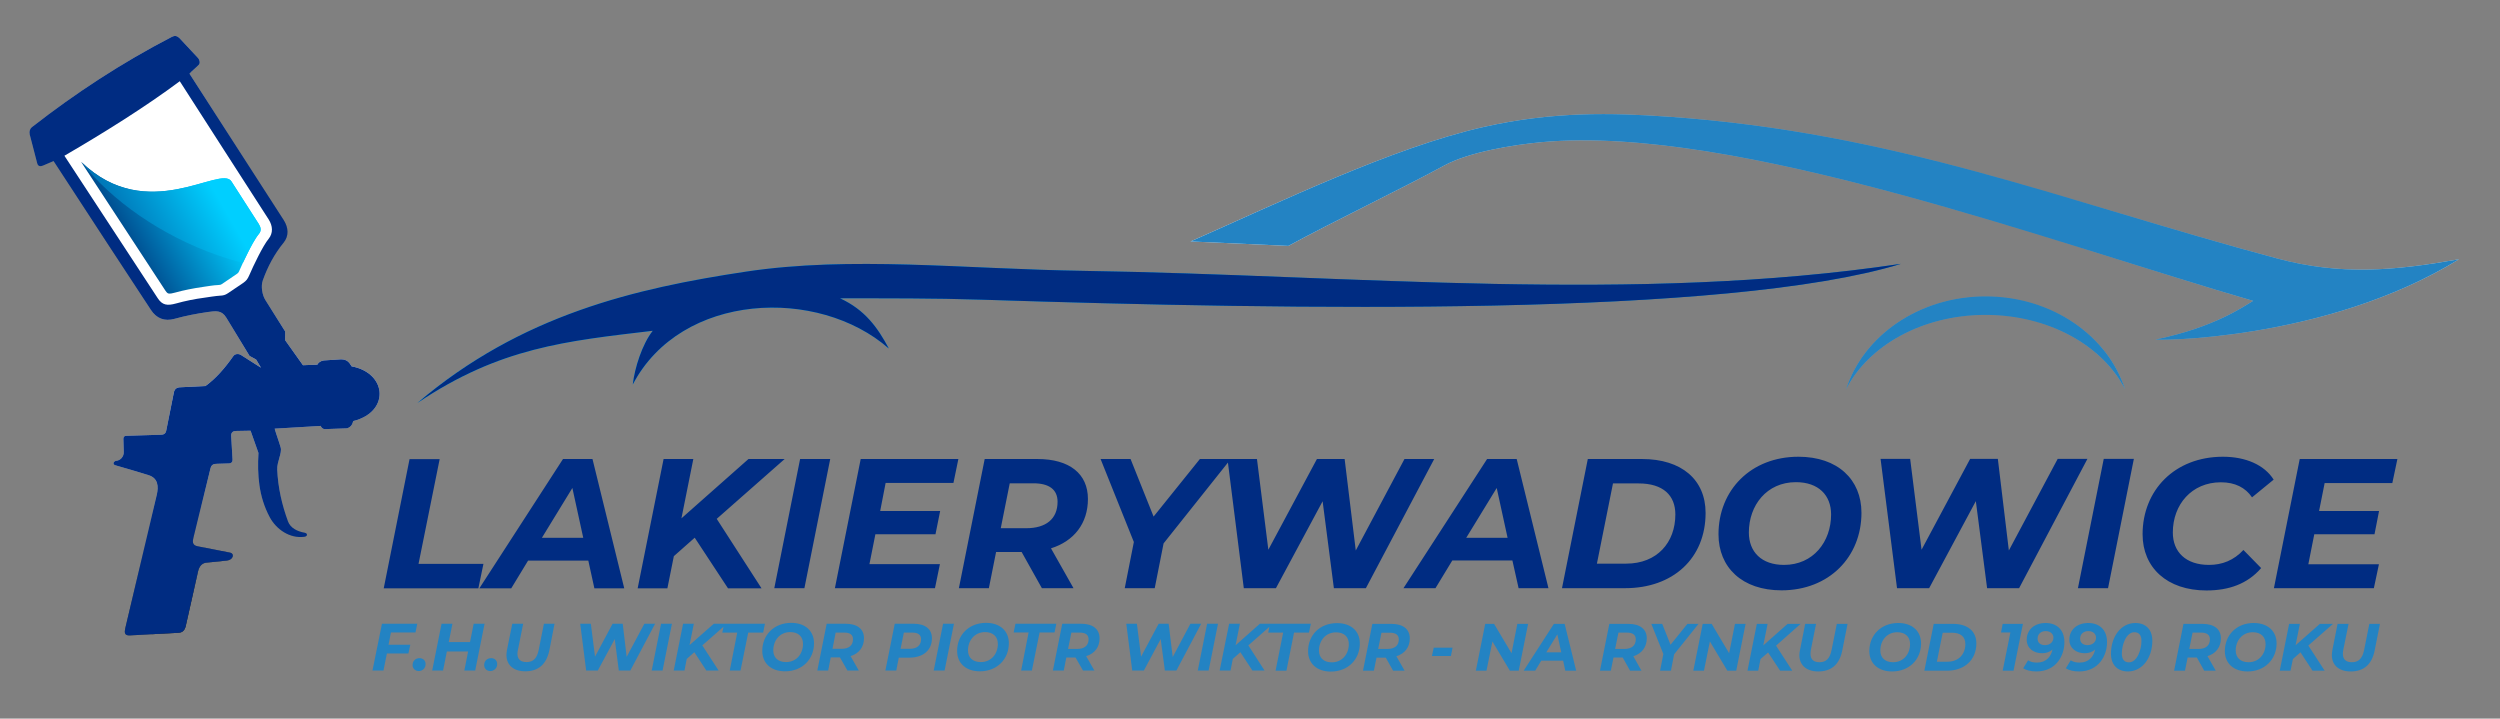 <svg version="1.2" xmlns="http://www.w3.org/2000/svg" viewBox="0 0 1976 568" width="1976" height="568">
	<rect x="0" y="0" width="1976" height="568" fill="#808080" stroke="none"/>
	<title>Auto_paint_logo_vector_illustration-ai</title>
	<defs>
		<clipPath clipPathUnits="userSpaceOnUse" id="cp1">
			<path d="m239.48 288.67q5.66-0.23 11.33-0.45c0.89-1.66 2.43-2.88 5.11-3.33q6.83-0.44 13.66-0.89c5.08 0.05 6.7 2.81 8.33 5.56 13.03 2.35 21.13 10.63 22.05 19.95 0.9 9.18-5.16 19.38-20.77 23.31-0.61 2.5-1.71 4.7-4.84 5.72q-8.94 0.33-17.88 0.66c-1.45-0.28-2.43-1.15-3-2.55q-18.18 1.08-36.37 2.17c1.45 5.08 3.29 9.77 4.74 14.86 1.25 4.38-3 11.29-2.72 17.47 0.63 14.41 3.76 27.94 8.48 40.91 2.01 5.52 7.68 8.04 13.46 9.08 1.89 0.34 2.46 2.75-0.65 3.15-11.38 1.43-22.02-5.81-27.25-15.58-8.77-16.38-9.85-33.47-8.89-50.74q-3.11-8.77-6.22-17.54-5.94 0.11-11.89 0.22c-2.01 0.18-3.43 1.07-3.44 3.66q0.53 9.42 1.06 18.83c0.11 1.79-0.67 2.88-2.56 3.11q-4.66 0.15-9.32 0.3c-3.15 0.1-4.79 0.56-5.61 3.91q-6.68 27.16-13.35 54.32c-0.77 3.11-1.16 6.12 3.18 6.99 8.97 1.79 16.95 3.26 25.66 5.03 3.88 0.79 2.52 5.76-2.46 6.27q-8.32 0.85-16.65 1.71c-3.16 0.53-5.17 2.83-6.11 6.77q-4.91 21.8-9.83 43.6c-0.91 3.27-2.56 4.83-5.77 5-12.96 0.69-25.43 1.38-38.35 2.08-4.31 0.22-4.36-2.37-3.54-5.87q12.44-52.63 24.87-105.26c1.59-6.73 0.96-13.26-6.56-15.56-8.68-2.65-17.39-5.32-26.07-7.73-2.89-0.8-1.35-3.42 0.57-3.59 3.39-0.31 6.03-3.34 5.93-6.91q-0.15-5.26-0.31-10.52c0.02-1.39 0.69-2.29 2.33-2.34q13.69-0.41 27.38-0.83c2.26-0.01 3.82-0.95 4.22-3.44q2.97-14.91 5.95-29.83c0.5-2.72 2.11-4.01 4.55-4.22q10.22-0.5 20.44-1c8.19-5.9 15.38-14.18 22.05-23.67 1.36-1.92 4.11-2.06 6.04-0.87 5.39 3.33 10.44 6.72 15.83 10.05l-3.82-6.41-5.23-2.91q-9.21-15.15-18.41-30.31c-3.62-5.96-8.34-5.27-14.39-4.41-8.85 1.26-17.69 2.97-26.54 5.42-7.78 2.15-14.16-0.24-18.62-7.07q-38.46-58.81-76.93-117.63-4.14 1.77-8.29 3.54c-2.15 0.92-4 0.67-4.63-1.76q-2.98-11.44-5.96-22.88c-0.47-2.63 0.25-4.32 1.56-5.55 34.47-26.95 71.26-51.05 110.96-71.6 2.07-1.07 4-0.75 5.72 0.9l15.02 16.11c1.05 1.28 1.61 3.74 0.54 4.98-1.56 1.81-6.21 5.55-7.51 7.18 25.19 39.38 49.26 76.33 74.45 115.71 3.83 6 4.32 12.54-0.09 17.93-7.08 8.64-12.45 18.63-16.4 29.74-1.63 4.56-0.52 11.48 2.04 15.54q7.82 12.42 15.64 24.84l-0.05 6.87z"/>
		</clipPath>
		<linearGradient id="g1" x2="1" gradientUnits="userSpaceOnUse" gradientTransform="matrix(65.913,448.018,-302.248,44.467,556.285,-44.848)">
			<stop offset="0" stop-color="#cccccc"/>
			<stop offset=".37" stop-color="#666666"/>
			<stop offset=".64" stop-color="#f9f9f9"/>
			<stop offset="1" stop-color="#4d4d4d"/>
		</linearGradient>
		<linearGradient id="g2" x2="1" gradientUnits="userSpaceOnUse" gradientTransform="matrix(65.913,448.017,-265.614,39.078,237.061,2.116)">
			<stop offset="0" stop-color="#cccccc"/>
			<stop offset=".37" stop-color="#666666"/>
			<stop offset=".64" stop-color="#f9f9f9"/>
			<stop offset="1" stop-color="#333333"/>
		</linearGradient>
		<clipPath clipPathUnits="userSpaceOnUse" id="cp2">
			<path d="m170.95 366.59c-2.54 0.19-3.92 0.88-4.66 3.87q-6.68 27.16-13.35 54.32c-0.77 3.11-1.16 6.12 3.18 6.99 8.97 1.79 16.95 3.26 25.66 5.03 3.88 0.79 2.52 5.76-2.46 6.27q-8.32 0.85-16.65 1.71c-3.16 0.53-5.17 2.83-6.11 6.77q-4.91 21.8-9.83 43.6c-0.91 3.27-2.56 4.83-5.77 5-7.12 0.38-14.1 0.76-21.08 1.14l25.31-126.02c1.38-6.87 3.2-8.21 10.31-8.36z"/>
		</clipPath>
		<clipPath clipPathUnits="userSpaceOnUse" id="cp3">
			<path d="m64.07 127.88c22.2 33.93 44.44 67.84 66.63 101.79 0.5 0.75 1.37 1.97 2.29 2.27 1.27 0.42 3.87-0.26 5.1-0.6 7.27-2.01 14.68-3.46 22.15-4.53 3.95-0.56 8.37-1.38 12.32-1.53 1.28-0.05 1.85-0.11 2.9-0.82l11.35-7.68c1.68-1.14 1.78-1.43 2.6-3.33 1.97-4.55 4.13-9.08 6.37-13.51 2.43-4.82 5.61-11.1 9.01-15.26 2.03-2.48 1.29-5.22-0.32-7.74q-10.77-16.83-21.59-33.62c-8.55-13.28-66.62 35.16-118.81-15.44z"/>
		</clipPath>
		<linearGradient id="g3" x2="1" gradientUnits="userSpaceOnUse" gradientTransform="matrix(-69.375,40.052,-36.862,-63.849,205.839,213.798)">
			<stop offset="0" stop-color="#00cfff"/>
			<stop offset="1" stop-color="#004b8e"/>
		</linearGradient>
		<clipPath clipPathUnits="userSpaceOnUse" id="cp4">
			<path d="m191.95 207.81q1.86-3.97 3.83-7.87c2.43-4.82 5.61-11.1 9.01-15.26 2.03-2.48 1.29-5.22-0.32-7.74q-10.77-16.83-21.59-33.62c-8.52-13.23-66.15 34.75-118.18-14.85 22.88 29.55 62.46 57.63 107.47 73.36q10.1 3.52 19.78 5.98z"/>
		</clipPath>
		<linearGradient id="g4" x2="1" gradientUnits="userSpaceOnUse" gradientTransform="matrix(-69.375,40.053,-34.396,-59.578,191.261,188.548)">
			<stop offset="0" stop-color="#00cfff"/>
			<stop offset="1" stop-color="#0071b3"/>
		</linearGradient>
		<clipPath clipPathUnits="userSpaceOnUse" id="cp5">
			<path d="m329.84 318.57c82.14-69.98 172.75-90.73 259.36-103.81 83.48-12.6 171.95-2.15 267.82-0.65 212.84 3.32 434.82 25.97 645.44-5.56-137.65 42.06-478.79 36.38-726.87 28.31-37.36-1.21-74.33-1.09-111.68-1.08 19.82 9.07 29.85 23.26 38.62 39.69-55.69-48.9-164.12-44.64-202.4 28.47 1.55-13.2 7.37-31.7 15.79-42.49-68.36 8.14-120.71 13.07-186.08 57.12z"/>
		</clipPath>
		<clipPath clipPathUnits="userSpaceOnUse" id="cp6">
			<path d="m329.84 202.16h1172.62v116.41h-1172.62z"/>
		</clipPath>
		<linearGradient id="g5" x2="1" gradientUnits="userSpaceOnUse" gradientTransform="matrix(669.719,0,0,66.487,441.635,202.16)">
			<stop offset="0" stop-color="#00baff"/>
			<stop offset="1" stop-color="#0086d0"/>
		</linearGradient>
		<clipPath clipPathUnits="userSpaceOnUse" id="cp7">
			<path d="m1569.39 234.25c52.52 0 96.78 31.16 110.32 73.65-17.48-34.57-60.28-59-110.32-59-50.04 0-92.84 24.43-110.32 59 13.54-42.49 57.8-73.65 110.32-73.65zm-628.44-43.4c68.86-30.23 159.46-74.25 232.03-90.57 54.55-12.27 101.23-11.14 145.53-8.06 180.38 12.55 308.94 65.91 481.36 112.07 50.34 13.48 92.15 9.75 143.77 0.62-106.31 65.52-244.26 64.36-239.65 63.4 47.06-9.83 69.2-26.11 76.9-30.5-154.79-44.81-409.09-139.52-562.1-125.46-22.2 2.04-57.4 7.65-77.39 18.55-33.28 18.14-89.74 45.31-123.02 63.46q-38.72-1.76-77.43-3.51z"/>
		</clipPath>
		<clipPath clipPathUnits="userSpaceOnUse" id="cp8">
			<path d="m940.95 88.01h1002.69v219.89h-1002.69z"/>
		</clipPath>
		<linearGradient id="g6" x2="1" gradientUnits="userSpaceOnUse" gradientTransform="matrix(1008.051,184.399,-71.31,389.827,965.873,-3.549)">
			<stop offset="0" stop-color="#ffffff"/>
			<stop offset=".44" stop-color="#a0a0a0"/>
			<stop offset=".66" stop-color="#838383"/>
			<stop offset="1" stop-color="#e6e6e6"/>
		</linearGradient>
	</defs>
	<style>
		.s0 { fill: #002c82 } 
		.s1 { fill: #2383c3 } 
		.s2 { fill: url(#g1) } 
		.s3 { fill: url(#g2) } 
		.s4 { fill: #ffffff } 
		.s5 { fill: url(#g3) } 
		.s6 { fill: url(#g4) } 
		.s7 { fill: url(#g5) } 
		.s8 { fill: url(#g6) } 
	</style>
	<g id="Layer 1">
		<path id="lakierywadowice" class="s0" aria-label="lakierywadowice"  d="m303.3 465h74.8l4-19.3h-51.3l16.7-82.8h-23.8zm166.5 0h23.6l-25.1-102.2h-23.3l-66.1 102.2h25.2l13.3-21.9h47.6zm-41.5-39.9l24.1-39.4 8.6 39.4zm191.9-62.3h-28.6l-53 46.9 9.4-46.9h-23.5l-20.5 102.2h23.5l5.1-25.4 16.5-14.6 26.3 40h26.5l-35.4-54.9zm-8.2 102.1h23.8l20.4-102.1h-23.8zm141.6-83.2l3.9-18.9h-77.2l-20.4 102.1h79.1l3.9-19h-55.7l4.7-23.6h47.5l3.7-18.4h-47.4l4.3-22.2zm106.3 12.7c0-20-14.6-31.6-40-31.6h-41.6l-20.4 102.1h23.7l5.7-28.6h20.2l16 28.6h25l-17.8-31.5c18.2-5.7 29.2-19.7 29.2-39zm-48.8 23.1h-20.1l7.1-35.5h18.7c12.1 0 19.1 4.7 19.1 14.6 0 13.6-9.2 20.9-24.8 20.9zm161.7-54.7h-24.4l-36.6 45.5-18.2-45.5h-23.7l26.3 65.6-7.2 36.5h23.7l7-35.4zm137.3 0l-38.5 72.3-8.8-72.3h-21.9l-38.4 71.7-9-71.7h-23.3l12.9 102.1h25.4l36.9-68.7 8.9 68.7h25.3l54-102.1zm90.2 102.1h23.6l-25.1-102.1h-23.4l-66.1 102.1h25.3l13.3-21.9h47.5zm-41.4-39.8l24.1-39.4 8.6 39.4zm75.7 39.8h49.9c37.8 0 63.6-23.5 63.6-59.5 0-26.1-18.8-42.6-50.3-42.6h-42.8zm27.6-19.4l12.7-63.4h20.3c19.3 0 29 9.4 29 24.5 0 22.2-14.4 38.9-38.9 38.9zm145.9 21.1c37.6 0 63.2-26.4 63.2-61.3 0-26.2-18.7-44.3-49.8-44.3-37.6 0-63.2 26.4-63.2 61.3 0 26.2 18.7 44.3 49.8 44.3zm2-20.1c-17.9 0-27.8-10.4-27.8-25.6 0-21.5 14.1-39.8 37.2-39.8 17.9 0 27.8 10.4 27.8 25.5 0 21.6-14.1 39.9-37.2 39.9zm216.3-83.8l-38.6 72.4-8.7-72.4h-21.9l-38.4 71.8-9-71.8h-23.4l13 102.2h25.4l36.9-68.8 8.9 68.8h25.3l54-102.2zm16 102.2h23.8l20.4-102.2h-23.8zm101.6 1.8c17.5 0 32.4-5.1 43.2-17.7l-14-14.3c-7.6 8.2-16.8 11.8-27.2 11.8-18.3 0-28.6-10.2-28.6-25.6 0-22.1 14.9-39.7 38-39.7 11.2 0 19.4 4.2 24.6 11.9l17.1-14c-7.3-11.6-22-18.1-40.1-18.1-38 0-63.5 26.4-63.5 61.3 0 26.3 19.3 44.4 50.5 44.4zm146.9-84.9l4-19h-77.2l-20.4 102.1h79l4-18.9h-55.8l4.7-23.7h47.6l3.6-18.4h-47.4l4.4-22.1z"/>
		<path id="F.H.U WIKTOR Piotr Wiktor - na r" class="s1" aria-label="F.H.U WIKTOR Piotr Wiktor - na rynku od 1990 roku"  d="m328.4 499.9l1.4-6.9h-27.9l-7.5 37h8.7l2.7-13.5h17l1.5-6.9h-17.2l1.9-9.7zm2.6 30.5c2.9 0 5.4-2.2 5.4-5.5 0-2.8-2-4.7-4.8-4.7-3.1 0-5.5 2.1-5.5 5.5 0 2.7 2.1 4.7 4.9 4.7zm43.4-37.4l-2.9 14.5h-16.8l2.9-14.5h-8.6l-7.4 37h8.6l3-15.1h16.8l-3 15.1h8.6l7.4-37zm13.1 37.4c2.9 0 5.5-2.2 5.5-5.5 0-2.8-2-4.7-4.8-4.7-3.1 0-5.5 2.1-5.5 5.5 0 2.7 2 4.7 4.8 4.7zm27.7 0.2c10.4 0 16.7-5.6 19-16.5l4.1-21.1h-8.4l-4.1 20.6c-1.4 6.9-4.4 9.7-9.6 9.7-4.6 0-7.2-2.1-7.2-6.6 0-1 0.1-2 0.4-3.1l4.1-20.6h-8.6l-4.2 20.7c-0.2 1.4-0.4 2.7-0.4 4 0 8 5.6 12.9 14.9 12.9zm94.1-37.6l-14 26.2-3.1-26.2h-8l-13.9 26-3.3-26h-8.4l4.7 37h9.2l13.4-24.9 3.2 24.9h9.1l19.6-37zm5.8 37h8.6l7.4-37h-8.6zm59.5-37h-10.4l-19.2 16.9 3.4-16.9h-8.5l-7.4 37h8.5l1.8-9.2 6-5.3 9.5 14.5h9.7l-12.9-19.9zm2.2 37h8.5l6.1-30h11.8l1.4-7h-32.3l-1.4 7h11.8zm43.7 0.6c13.7 0 22.9-9.6 22.9-22.2 0-9.5-6.8-16.1-18-16.1-13.7 0-22.9 9.6-22.9 22.2 0 9.6 6.8 16.1 18 16.1zm0.8-7.3c-6.5 0-10.1-3.7-10.1-9.2 0-7.9 5.1-14.5 13.4-14.5 6.6 0 10.1 3.8 10.1 9.3 0 7.8-5.1 14.4-13.4 14.4zm61.6-18.9c0-7.2-5.3-11.4-14.5-11.4h-15l-7.4 37h8.6l2-10.4h7.3l5.9 10.4h9l-6.5-11.4c6.7-2.1 10.6-7.2 10.6-14.2zm-17.6 8.4h-7.3l2.5-12.8h6.8c4.4 0 6.9 1.6 6.9 5.2 0 5-3.3 7.6-8.9 7.6zm56.9-19.8h-15l-7.4 37h8.6l2-10.2h8.3c11 0 17.9-5.9 17.9-15.3 0-7.2-5.2-11.5-14.4-11.5zm-3.2 19.8h-7.2l2.6-12.8h6.7c4.3 0 6.9 1.6 6.9 5.2 0 5-3.3 7.6-9 7.6zm19 17.2h8.6l7.4-37h-8.6zm36.5 0.6c13.6 0 22.9-9.6 22.9-22.2 0-9.5-6.8-16.1-18-16.1-13.7 0-22.9 9.6-22.9 22.2 0 9.5 6.7 16.1 18 16.1zm0.7-7.3c-6.5 0-10.1-3.7-10.1-9.2 0-7.9 5.2-14.5 13.5-14.5 6.5 0 10.1 3.8 10.1 9.3 0 7.8-5.1 14.4-13.5 14.4zm31.9 6.7h8.5l6.1-30.1h11.8l1.4-6.9h-32.3l-1.4 6.9h11.8zm62-25.5c0-7.2-5.3-11.5-14.5-11.5h-15l-7.4 37h8.6l2-10.3h7.3l5.9 10.3h9l-6.5-11.4c6.7-2 10.6-7.1 10.6-14.1zm-17.6 8.4h-7.3l2.6-12.9h6.7c4.4 0 6.9 1.7 6.9 5.3 0 4.9-3.3 7.6-8.9 7.6zm89.4-19.9l-14 26.3-3.2-26.3h-7.9l-13.9 26-3.3-26h-8.4l4.7 37h9.2l13.3-24.9 3.3 24.9h9.1l19.6-37zm5.8 37h8.6l7.4-37h-8.6zm59.4-37h-10.3l-19.2 17 3.4-17h-8.5l-7.5 37h8.6l1.8-9.2 6-5.3 9.5 14.5h9.6l-12.8-19.9zm2.1 37.1h8.6l6-30.1h11.8l1.5-7h-32.3l-1.4 7h11.8zm43.7 0.7c13.6 0 22.9-9.6 22.9-22.3 0-9.5-6.8-16-18-16-13.7 0-22.9 9.5-22.9 22.2 0 9.5 6.7 16.1 18 16.1zm0.7-7.3c-6.5 0-10.1-3.8-10.1-9.3 0-7.8 5.2-14.4 13.5-14.4 6.5 0 10.1 3.7 10.1 9.2 0 7.9-5.1 14.5-13.5 14.5zm61.7-18.9c0-7.3-5.3-11.5-14.5-11.5h-15.1l-7.4 37h8.6l2.1-10.3h7.3l5.8 10.3h9.1l-6.5-11.4c6.6-2.1 10.6-7.1 10.6-14.1zm-17.7 8.3h-7.3l2.6-12.8h6.8c4.4 0 6.9 1.7 6.9 5.3 0 4.9-3.3 7.5-9 7.5zm35.2 5.6h15l1.3-6.6h-14.9zm67.5-25.4l-4.6 23.2-13.8-23.2h-7l-7.4 37h8.4l4.7-23.1 13.8 23.1h7l7.4-37zm37.9 37h8.6l-9.1-37h-8.5l-23.9 37h9.1l4.8-7.9h17.3zm-15-14.5l8.7-14.2 3.1 14.2zm79.4-11.1c0-7.2-5.3-11.4-14.5-11.4h-15.1l-7.4 37h8.6l2.1-10.4h7.3l5.8 10.4h9l-6.4-11.4c6.6-2.1 10.6-7.2 10.6-14.2zm-17.7 8.4h-7.3l2.6-12.9h6.8c4.4 0 6.9 1.7 6.9 5.3 0 5-3.3 7.6-9 7.6zm58.6-19.8h-8.8l-13.3 16.5-6.6-16.5h-8.6l9.5 23.8-2.6 13.2h8.6l2.5-12.9zm28.8 0l-4.6 23.2-13.8-23.2h-7.1l-7.4 37h8.4l4.7-23.1 13.8 23.1h7l7.4-37zm51.9 0h-10.3l-19.2 17 3.4-17h-8.5l-7.4 37h8.5l1.8-9.2 6-5.2 9.5 14.4h9.6l-12.8-19.8zm13.9 37.6c10.5 0 16.8-5.6 19-16.5l4.2-21.1h-8.5l-4.1 20.5c-1.4 7-4.4 9.8-9.6 9.8-4.6 0-7.1-2.2-7.1-6.6 0-1 0.1-2 0.3-3.2l4.1-20.5h-8.6l-4.1 20.7c-0.3 1.4-0.5 2.7-0.5 4 0 7.9 5.6 12.9 14.9 12.9zm58.4 0c13.7 0 22.9-9.6 22.9-22.2 0-9.5-6.8-16.1-18-16.1-13.7 0-22.9 9.6-22.9 22.2 0 9.6 6.8 16.1 18 16.1zm0.8-7.3c-6.5 0-10.1-3.7-10.1-9.2 0-7.9 5.1-14.5 13.4-14.5 6.5 0 10.1 3.8 10.1 9.3 0 7.8-5.1 14.4-13.4 14.4zm24.7 6.7h18c13.7 0 23.1-8.5 23.1-21.6 0-9.5-6.8-15.4-18.3-15.4h-15.4zm9.9-7.1l4.6-22.9h7.4c7 0 10.5 3.4 10.5 8.9 0 8-5.2 14-14.1 14zm52-29.9l-1.3 6.8h7.4l-6.1 30.2h8.6l7.4-37zm33.9-0.7c-8.5 0-14.9 5.1-14.9 13.2 0 6.9 5.6 10.7 12.1 10.7 3.3 0 6.1-0.9 8.3-3-1.2 5.7-5 10.4-12.3 10.4-2.7 0-5-0.5-7-1.8l-3.9 6.3c2.4 1.6 6.3 2.5 10.4 2.5 15.8 0 22.2-12.6 22.2-23.1 0-10-6.2-15.2-14.9-15.2zm-0.5 17.5c-3.5 0-5.8-1.9-5.8-5.1 0-3.7 2.7-6 6.4-6 3.9 0 6.1 2.4 6.1 5.2 0 3.4-2.7 5.9-6.7 5.9zm34.2-17.5c-8.5 0-14.9 5.1-14.9 13.2 0 6.9 5.6 10.7 12.1 10.7 3.3 0 6.1-0.9 8.3-3-1.2 5.7-5 10.4-12.3 10.4-2.7 0-5-0.5-7-1.8l-3.9 6.3c2.4 1.6 6.3 2.5 10.4 2.5 15.7 0 22.2-12.6 22.2-23.1 0-10-6.2-15.2-14.9-15.2zm-0.6 17.5c-3.4 0-5.8-1.9-5.8-5.1 0-3.7 2.8-6 6.5-6 3.9 0 6.1 2.4 6.1 5.2 0 3.4-2.7 5.9-6.8 5.9zm32 20.8c11.5 0 19.3-10.9 19.3-24.3 0-8.8-5.2-14-13.4-14-11.5 0-19.3 10.9-19.3 24.3 0 8.8 5.2 14 13.4 14zm0.8-7.2c-3.5 0-5.6-2.2-5.6-7 0-6.9 3.4-16.8 9.9-16.8 3.5 0 5.6 2.1 5.6 6.9 0 6.9-3.4 16.9-9.9 16.9zm72.7-19c0-7.2-5.3-11.4-14.5-11.4h-15.1l-7.4 37h8.6l2.1-10.4h7.3l5.8 10.4h9.1l-6.5-11.5c6.6-2 10.6-7.1 10.6-14.1zm-17.7 8.4h-7.3l2.6-12.9h6.8c4.4 0 6.9 1.7 6.9 5.3 0 4.9-3.3 7.6-9 7.6zm38.8 17.8c13.6 0 22.9-9.6 22.9-22.2 0-9.5-6.8-16.1-18.1-16.1-13.6 0-22.8 9.6-22.8 22.2 0 9.5 6.7 16.1 18 16.1zm0.7-7.3c-6.5 0-10.1-3.8-10.1-9.3 0-7.8 5.2-14.4 13.5-14.4 6.5 0 10.1 3.8 10.1 9.3 0 7.8-5.1 14.4-13.5 14.4zm66.8-30.3h-10.4l-19.2 16.9 3.4-16.9h-8.5l-7.4 37h8.5l1.9-9.2 6-5.3 9.5 14.5h9.6l-12.9-19.9zm14 37.6c10.4 0 16.7-5.6 18.9-16.5l4.2-21.1h-8.4l-4.1 20.6c-1.4 6.9-4.5 9.7-9.6 9.7-4.6 0-7.2-2.1-7.2-6.6 0-1 0.1-2 0.3-3.1l4.2-20.6h-8.7l-4.1 20.7c-0.2 1.4-0.4 2.7-0.4 4 0 8 5.6 12.9 14.9 12.9z"/>
		<g id="&lt;Group&gt;">
			<g id="&lt;Clip Group&gt;" clip-path="url(#cp1)">
				<g id="Folder 1">
					<path id="&lt;Path&gt;" class="s2" d="m23 28h277.9v474.5h-277.9z"/>
					<path id="&lt;Path&gt;" class="s3" d="m119.9 366.6h65.8v134.7h-65.8z"/>
				</g>
				<rect width="1976" height="568" id="Color Fill 2" style="fill: #002c82"/>
			</g>
			<g id="&lt;Clip Group&gt;" clip-path="url(#cp2)">
			</g>
			<path id="&lt;Path&gt;" class="s4" d="m142.1 64.2c-27.5 20.5-60.1 40.8-91.2 58.9 21.8 33.3 51.9 79.2 73.7 112.5 3.7 5.8 7.8 6.1 14.4 4.3 7.5-2.1 15-3.6 22.6-4.6 0.7-0.1 9.5-1.5 12.3-1.6 2.5-0.1 4.1-0.5 6.2-1.9l12-8.1c2.7-1.9 3.5-3 4.9-6.1 3.3-7.7 10.9-23.5 15.3-28.8 3.7-4.6 3.3-10.2 0.1-15.3-21.2-33.1-49.2-76.2-70.3-109.3z"/>
			<g id="&lt;Clip Group&gt;" clip-path="url(#cp3)">
				<path id="&lt;Path&gt;" class="s5" d="m64.1 127.9h142.7v104.5h-142.7z"/>
			</g>
			<g id="&lt;Clip Group&gt;" clip-path="url(#cp4)">
				<path id="&lt;Path&gt;" class="s6" d="m64.7 128.5h142.1v79.3h-142.1z"/>
			</g>
			<g id="&lt;Clip Group&gt;" clip-path="url(#cp5)">
				<g clip-path="url(#cp6)">
					<path id="&lt;Path&gt;" class="s7" d="m329.8 202.2h1172.7v116.4h-1172.7z"/>
					<rect width="1976" height="568" id="Color Fill 1 copy" style="fill: #002c82"/>
				</g>
			</g>
			<g id="&lt;Clip Group&gt;" clip-path="url(#cp7)">
				<g clip-path="url(#cp8)">
					<path id="&lt;Path&gt;" class="s8" d="m940.9 88h1002.7v219.9h-1002.7z"/>
					<rect width="1976" height="568" id="Color Fill 1" style="fill: #2383c3"/>
				</g>
			</g>
		</g>
	</g>
</svg>